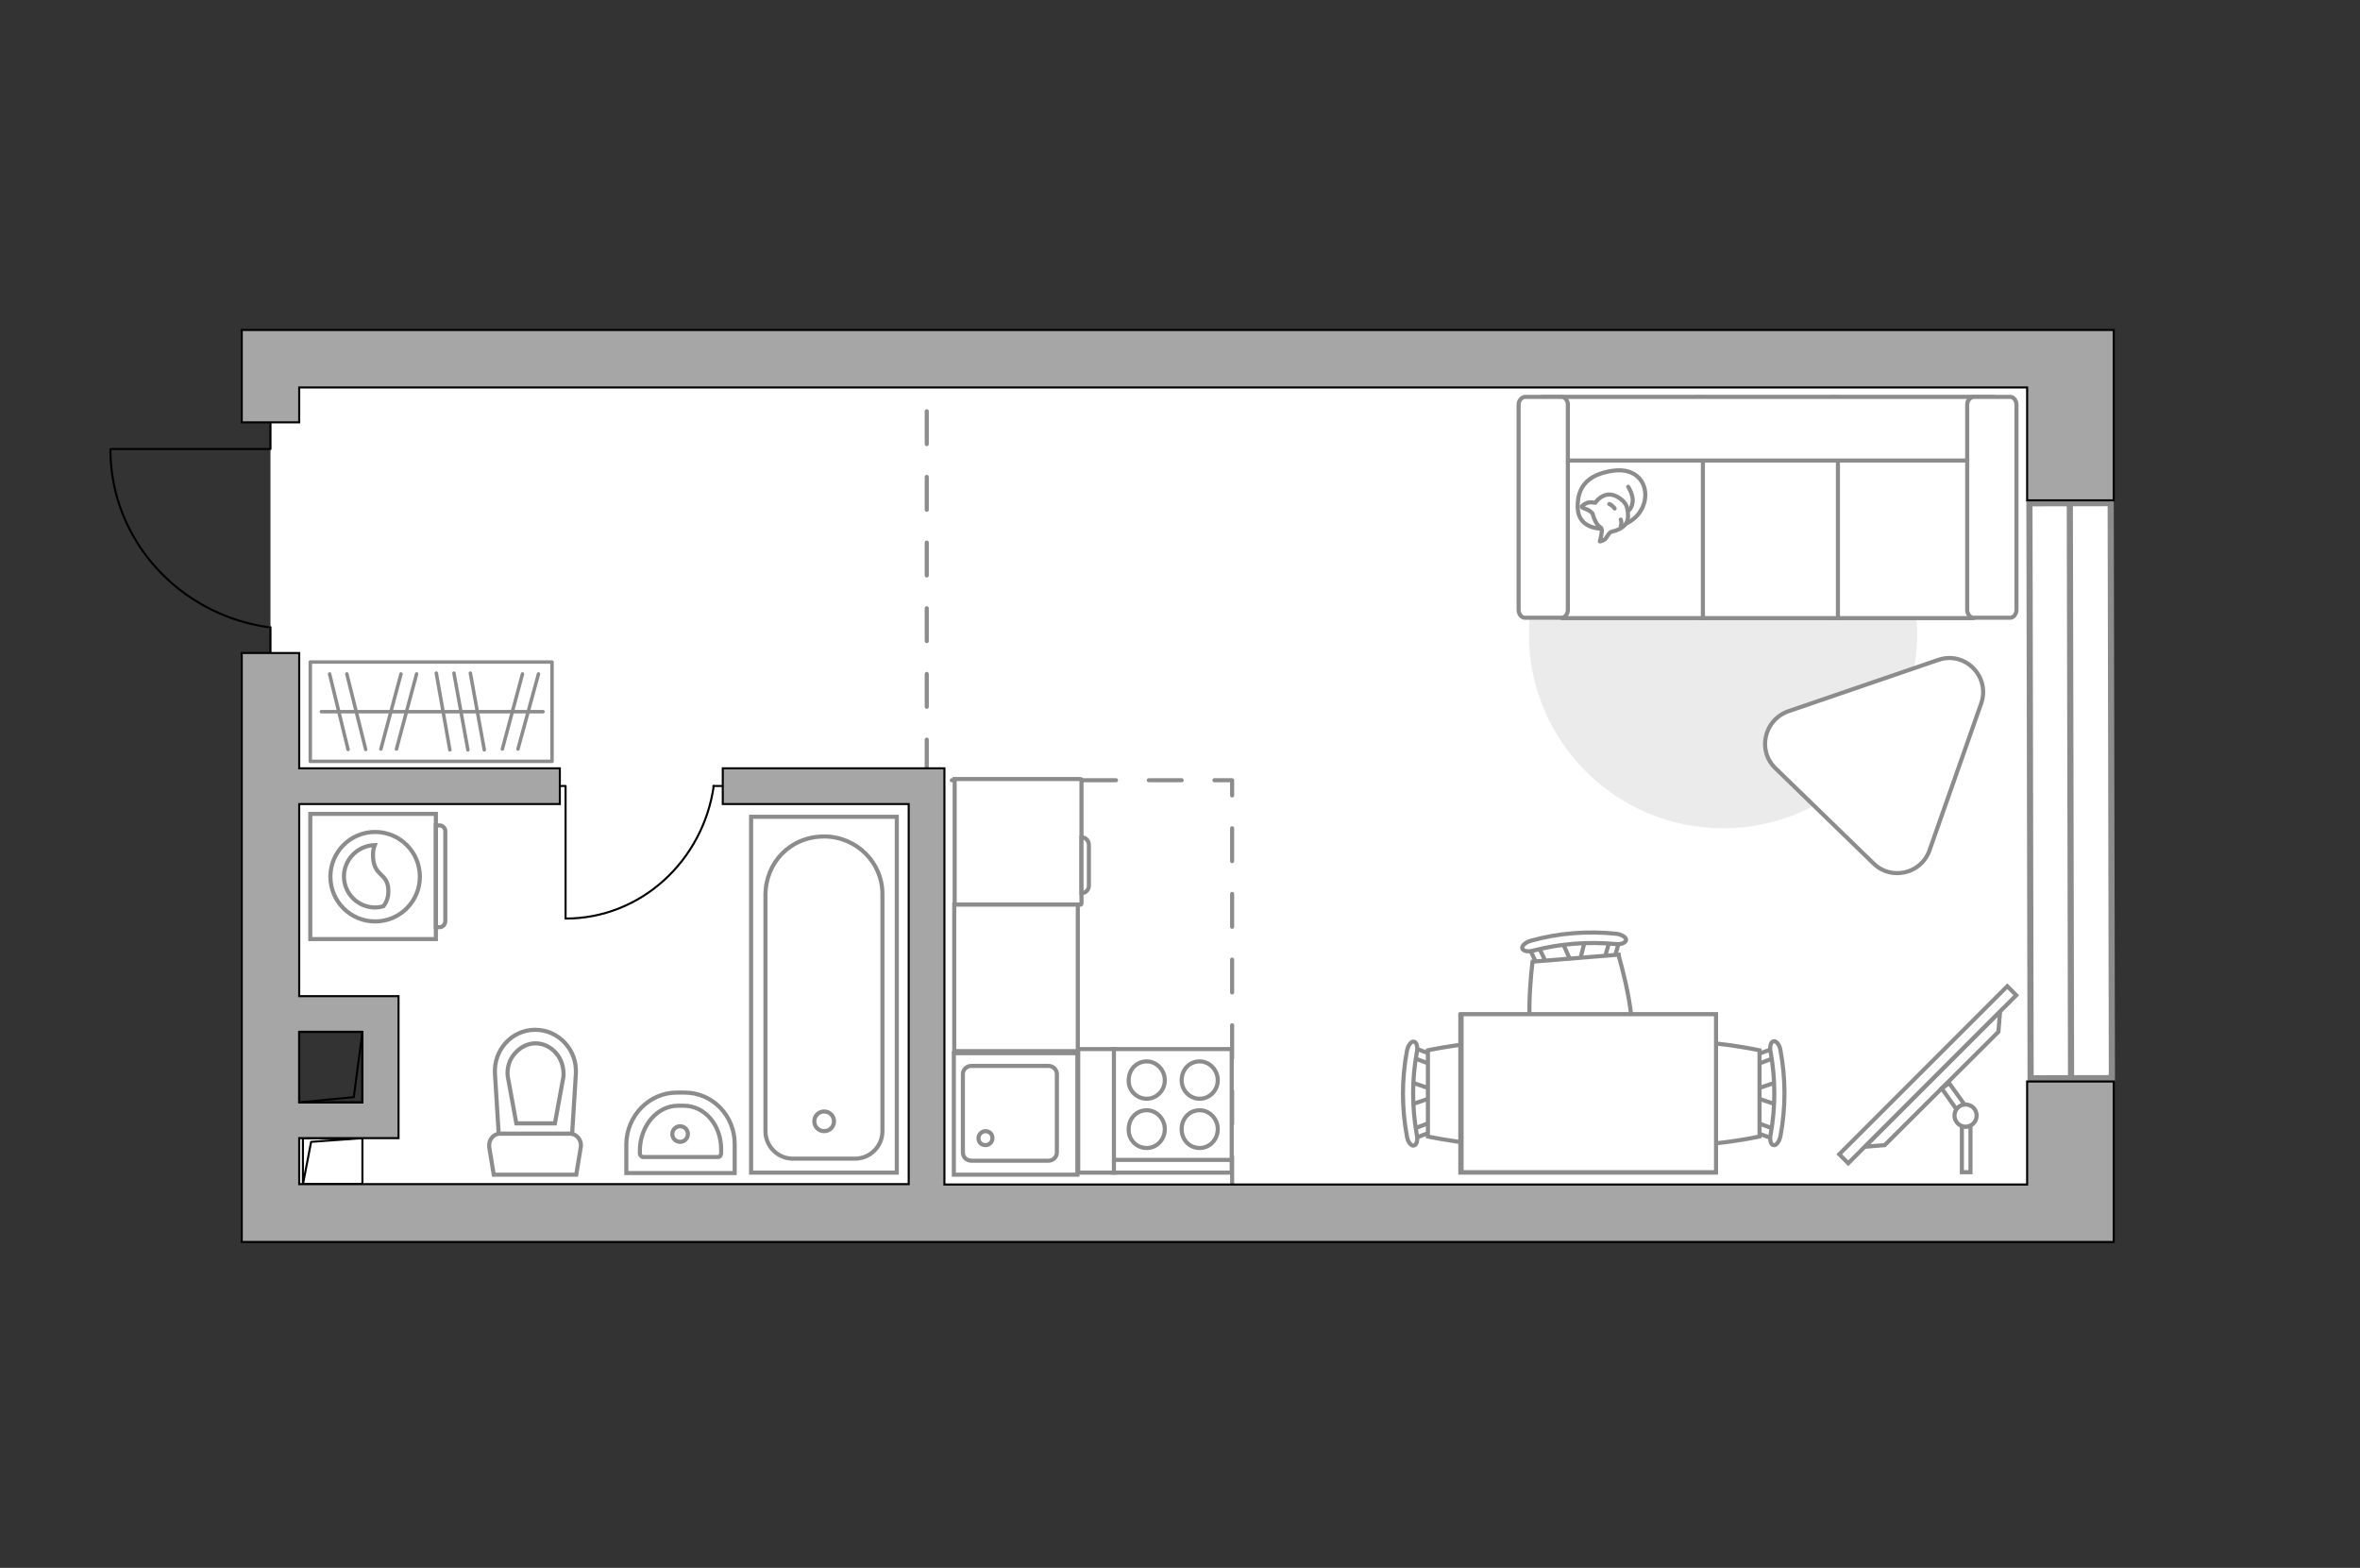 <?xml version="1.0" encoding="utf-8"?>
<!-- Generator: Adobe Illustrator 28.2.0, SVG Export Plug-In . SVG Version: 6.00 Build 0)  -->
<svg version="1.1" id="Слой_1" xmlns="http://www.w3.org/2000/svg" xmlns:xlink="http://www.w3.org/1999/xlink" x="0px" y="0px"
	 viewBox="0 0 575 382" style="enable-background:new 0 0 575 382;" xml:space="preserve">
<rect x="0" y="0" width="575" height="382" fill="#333333" stroke="none"/>
<style type="text/css">
	.st0{fill:#FFFFFF;}
	.st1{fill:#FFFFFF;stroke:#8C8C8C;stroke-width:1.5;stroke-linecap:round;stroke-miterlimit:10;}
	.st2{fill:none;stroke:#8C8C8C;stroke-width:1.5;stroke-linecap:round;stroke-miterlimit:10;}
	.st3{fill:none;stroke:#8C8C8C;stroke-linecap:round;stroke-linejoin:round;stroke-miterlimit:10;stroke-dasharray:8;}
	.st4{fill:none;stroke:#000000;stroke-width:0.5;stroke-linecap:round;stroke-linejoin:round;stroke-miterlimit:10;}
	.st5{fill:#A6A6A6;stroke:#000000;stroke-width:0.5;stroke-miterlimit:10;}
	.st6{fill:#FFFFFF;stroke:#8C8C8C;stroke-miterlimit:10;}
	.st7{fill:#FFFFFF;stroke:#8C8C8C;stroke-width:1;stroke-miterlimit:10;}
	.st8{fill:#EBEBEB;}
	.st9{fill:#FFFFFF;stroke:#8C8C8C;stroke-linecap:round;stroke-linejoin:round;stroke-miterlimit:10;}
	.st10{fill:none;stroke:#8C8C8C;stroke-linecap:round;stroke-linejoin:round;stroke-miterlimit:10;}
	.st11{fill-rule:evenodd;clip-rule:evenodd;fill:#FFFFFF;fill-opacity:0.1;stroke:#8C8C8C;stroke-miterlimit:10;}
	.st12{fill:none;stroke:#8C8C8C;stroke-width:0.847;stroke-linecap:round;stroke-linejoin:round;stroke-miterlimit:10;}
</style>
<g id="bg_1_">
	<polygon class="st0" points="503.9,87.4 503.9,294.8 65.9,294.8 65.9,272 91.4,272 91.4,247.1 65.9,247.1 65.9,158.8 65.9,102.9 
		65.9,87.4 	"/>
</g>
<g id="windows_1_">
	<g>
		
			<rect x="494.6" y="122.6" transform="matrix(1 -2.093545e-03 2.093545e-03 1 -0.402 1.057)" class="st1" width="19.8" height="140.1"/>
		<line class="st2" x1="504.3" y1="122.6" x2="504.6" y2="262.7"/>
	</g>
</g>
<g id="plan">
	<polyline class="st3" points="300.2,289.8 300.2,190.1 225.8,190.1 225.8,87.4 	"/>
	<g>
		<polyline class="st4" points="27,109.4 65.9,109.4 65.9,102.9 		"/>
		<line class="st4" x1="65.9" y1="158.8" x2="65.9" y2="152.8"/>
		<path class="st4" d="M65.3,152.8c-21.7-3.1-38.4-21.3-38.4-43.3"/>
	</g>
	<g>
		<rect x="73.8" y="277.3" class="st4" width="14.5" height="11.2"/>
		<polyline class="st4" points="88.3,277.3 75.8,278.2 73.8,288.6 		"/>
	</g>
	<g>
		<path class="st5" d="M493.9,288.6H230.1V187.2h-5.7h-3h-45.3v8.7h45.3v92.6H72.9v-11.2h24.2V276v-7.4v-17.2v-8.7h-8.7H72.9v-46.8
			h63.5v-8.7H72.9v-28.1h-14v129.5v9.3v4.7h435h8.8H515v-39.1h-21.1V288.6z M88.3,251.4v17.2H72.9v-17.2L88.3,251.4L88.3,251.4z"/>
		<polygon class="st5" points="72.9,80.4 58.9,80.4 58.9,94.4 58.9,102.9 72.9,102.9 72.9,94.4 493.9,94.4 493.9,121.9 515,121.9 
			515,94.4 515,88.2 515,80.4 		"/>
	</g>
	<g>
		<rect x="72.9" y="251.4" class="st4" width="15.4" height="17.2"/>
		<polyline class="st4" points="72.9,268.6 86.2,267.3 88.3,251.4 		"/>
	</g>
	<g>
		<path id="wc_00000084507927498889802770000010345630267732187796_" class="st6" d="M123.5,262.1"/>
		<g id="Group_26_00000154397377290317907810000001139546517581606022_">
			<path id="Vector_130_00000133523773092033432310000016340553806246473603_" class="st6" d="M121.9,276.2h16.9
				c1.7,0,3,1.6,2.7,3.3l-1.1,6.7h-20.1l-1.1-6.7C119,277.7,120.2,276.2,121.9,276.2z"/>
			<path id="Vector_131_00000006685461564088022550000016542284926518587273_" class="st6" d="M130.4,250.9c5.7,0,10.3,4.9,9.9,10.8
				l-0.9,14.5h-17.9l-0.9-14.5C120.2,255.8,124.7,250.9,130.4,250.9z"/>
			<path id="Vector_132_00000175322325117135139470000004318463621332841917_" class="st6" d="M135.2,273.7l2.1-11.5
				c0.1-2.1-0.5-4.1-1.8-5.6s-3.1-2.4-5-2.4s-3.7,0.9-5,2.4c-1.4,1.5-2,3.5-1.8,5.6l2.1,11.5H135.2z"/>
		</g>
	</g>
	<g>
		<path id="Vector_134_00000026861717847421745910000005983637573427380374_" class="st6" d="M164.9,266.2h1.9
			c6.8,0,12.2,5.6,12.2,12.5v7.1h-26.4v-7.1C152.7,271.8,158.2,266.2,164.9,266.2z"/>
		<path id="Vector_133_00000003784023365502653070000011801224839412133767_" class="st6" d="M165.2,269.4h1.4
			c5.1,0,9.1,4.7,9.1,10.6v1c0,0.5-0.3,0.9-0.8,0.9h-18.2c-0.4,0-0.8-0.4-0.8-0.9v-1C156.1,274.1,160.2,269.4,165.2,269.4z"/>
		<circle class="st6" cx="165.7" cy="276.3" r="1.9"/>
	</g>
	<g>
		<g>
			<path id="Vector_135_00000011007626228150836240000010720489396686047657_" class="st6" d="M183,199v86.7h35.5V199H183z"/>
			<path id="Vector_136_00000122687091047266235670000017378784127280305315_" class="st6" d="M200.8,203.8L200.8,203.8
				c-8.3,0-14.3,6.4-14.3,14.3v57.5c0,3.7,3,6.7,6.7,6.7h15.1c3.7,0,6.7-3,6.7-6.7V218C215.1,210.2,208.7,203.8,200.8,203.8z"/>
		</g>
		<circle class="st6" cx="200.8" cy="273.2" r="2.4"/>
	</g>
	<g>
		<g id="Group_27_00000099649495253952013640000011567595759749281705_">
			<path id="Vector_140_00000150795105740519475950000018384010671366503048_" class="st6" d="M262.5,286.2v-29.6h-30.1v29.6H262.5z
				"/>
		</g>
		<path id="Vector_141_00000064319351427849220330000012895163856974800319_" class="st6" d="M234.6,261.7v19.1c0,1.1,0.9,2,2.1,2
			h18.7c1.2,0,2.1-0.9,2.1-2v-19.1c0-1.1-0.9-2-2.1-2h-18.7C235.5,259.7,234.6,260.6,234.6,261.7z"/>
		<path id="Vector_139_00000103224313202168611140000004793180738662261166_" class="st6" d="M241.8,277.3c0,1-0.8,1.7-1.7,1.7
			c-1,0-1.7-0.7-1.7-1.7c0-0.9,0.8-1.7,1.7-1.7C241.1,275.6,241.8,276.3,241.8,277.3z"/>
	</g>
</g>
<g id="furniture_1_">
	<g>
		<path id="Vector_142_00000023248828755623509130000011125065418078483858_" class="st6" d="M300.1,255.6h-28.8v30.1h28.8V255.6z"
			/>
		<g id="Group_28_00000098903489262213194900000009326343545792259761_">
			<g id="Group_29_00000092451652705958827310000012777291765220156574_">
				<path id="Vector_143_00000170975305659061121330000007142378083780387252_" class="st6" d="M279.4,267.7c2.4,0,4.4-2,4.4-4.5
					s-2-4.6-4.4-4.6c-2.5,0-4.4,2-4.4,4.6C274.9,265.6,276.9,267.7,279.4,267.7z"/>
				<path id="Vector_144_00000125602854513637768240000008170741035234724268_" class="st6" d="M279.4,279.7c2.4,0,4.4-2,4.4-4.6
					c0-2.5-2-4.6-4.4-4.6c-2.5,0-4.4,2-4.4,4.6C274.9,277.7,276.9,279.7,279.4,279.7z"/>
			</g>
			<g id="Group_30_00000110449963886646812770000016898740595037161602_">
				<path id="Vector_145_00000002371782726718237930000005048158654706440086_" class="st6" d="M292.3,267.7c2.4,0,4.4-2,4.4-4.5
					s-2-4.6-4.4-4.6c-2.5,0-4.4,2-4.4,4.6C287.9,265.6,289.8,267.7,292.3,267.7z"/>
				<path id="Vector_146_00000012444655439283436730000007698936297241977752_" class="st6" d="M292.3,279.7c2.4,0,4.4-2,4.4-4.6
					c0-2.5-2-4.6-4.4-4.6c-2.5,0-4.4,2-4.4,4.6S289.8,279.7,292.3,279.7z"/>
			</g>
		</g>
		<path id="Vector_147_00000021084941262536510190000015602670864494361015_" class="st6" d="M271.4,282.6h28.4"/>
	</g>
	<g>
		<path id="Vector_8_00000137824192511107129970000001756525693800963735_" class="st6" d="M263.5,220.2V190c0-0.1-0.1-0.2-0.2-0.2
			h-30.7v30.6h30.7C263.4,220.4,263.5,220.3,263.5,220.2z"/>
		<path id="Vector_9_00000182528785021822535180000011423320354919790779_" class="st6" d="M263.5,204v13.6c1,0,1.8-0.8,1.8-1.8
			v-9.9C265.3,204.8,264.5,204,263.5,204z"/>
	</g>
	<rect x="262.7" y="255.6" class="st6" width="8.7" height="30.1"/>
	<rect x="232.5" y="220.4" class="st6" width="30.1" height="35.7"/>
	<g id="Group_34_00000158027298640947851880000005327834842329273764_">
		<path id="Vector_158_00000115496923515478703960000010731026030376887455_" class="st4" d="M137.8,223.7v-32.2h-1.4"/>
		<path id="Vector_159_00000183238269936500598870000005870440775441195173_" class="st4" d="M176,191.5h-2.2"/>
		<path id="Vector_160_00000095335090090362376070000006179911015619573124_" class="st4" d="M173.9,191.5
			c-2.6,18.2-17.7,32.3-36.1,32.3"/>
	</g>
	<g>
		
			<rect x="440.8" y="260.3" transform="matrix(0.707 -0.707 0.707 0.707 -47.552 408.838)" class="st7" width="57.9" height="3.1"/>
		<polygon class="st6" points="486.9,251.4 459.2,279 454.4,279.4 487.3,246.5 		"/>
		<g>
			<path class="st6" d="M478.9,274.5c0.4,0,0.8-0.1,1.2-0.3v11.4H478v-11.3C478.3,274.5,478.6,274.5,478.9,274.5z"/>
			<path class="st6" d="M478.7,269.2c-0.8,0.1-1.5,0.5-2,1.1l-3.6-5.1l1.8-1.3L478.7,269.2z"/>
		</g>
		<circle class="st6" cx="478.9" cy="271.8" r="2.7"/>
	</g>
	<g>
		<g id="Group_2_00000135677492605151252910000001245586133430399158_">
			<g id="Group_3_00000070826308259382817290000007528597221065658780_">
				<path id="Vector_10_00000010296019918458107650000018214979046577282697_" class="st6" d="M433,269.2l-5.9-2v-1.6l5.9-2V269.2z"
					/>
			</g>
			<g id="Group_4_00000155842683619157155430000018281016172582409653_">
				<path id="Vector_11_00000072976673305015029450000007408455132911869834_" class="st6" d="M427.3,258.1c0-0.5,0.3-1,0.6-1.1
					l4.8-1.8c0.5-0.2,0.9,0.2,1,0.8s-0.2,1.3-0.5,1.4l-4.8,1.8c-0.5,0.2-0.9-0.2-1-0.8C427.3,258.3,427.3,258.2,427.3,258.1z"/>
			</g>
			<g id="Group_5_00000003092239047992503330000002599714649382903721_">
				<path id="Vector_12_00000068647115019827532790000014285759547426660748_" class="st6" d="M427.3,274.7c0-0.1,0-0.2,0-0.3
					c0.1-0.6,0.5-1,1-0.8l4.8,1.8c0.5,0.2,0.7,0.8,0.5,1.5c-0.1,0.6-0.5,1-1,0.8l-4.8-1.8C427.6,275.7,427.3,275.3,427.3,274.7z"/>
			</g>
			<path id="Vector_13_00000145756829509699781070000009037366847141304490_" class="st6" d="M404.1,276.9c-3.7-3.7-3.7-17.3,0-21
				c4.4-4.4,24.6,0,24.6,0v21C428.7,276.9,408.5,281.3,404.1,276.9z"/>
			<path id="Vector_14_00000071523447921237083700000003269693368803678365_" class="st6" d="M431.4,276.4c1.2-6.6,1.2-13.4,0-20.1
				c-0.3-1.4,0.1-2.5,0.7-2.6c0.6-0.2,1.5,0.8,1.7,2.2c1.3,6.9,1.3,14,0,20.9c-0.3,1.4-1.1,2.4-1.7,2.2
				C431.5,279,431.1,277.7,431.4,276.4z"/>
		</g>
		<g id="Group_2_00000088102154998954401630000012943046243092948397_">
			<g id="Group_3_00000113324293937792318780000016429305660072771004_">
				<path id="Vector_10_00000085216612840268375370000013658378471322764476_" class="st6" d="M343.6,263.6l5.9,2v1.6l-5.9,2V263.6z
					"/>
			</g>
			<g id="Group_4_00000092451799351342788870000014893868464339006388_">
				<path id="Vector_11_00000128447261460161869250000001836217151011426990_" class="st6" d="M349.3,274.7c0,0.5-0.3,1-0.6,1.1
					l-4.8,1.8c-0.5,0.2-0.9-0.2-1-0.8c-0.1-0.6,0.2-1.3,0.5-1.4l4.8-1.8c0.5-0.2,0.9,0.2,1,0.8C349.3,274.5,349.3,274.6,349.3,274.7
					z"/>
			</g>
			<g id="Group_5_00000101809168411510251700000017862949028587525021_">
				<path id="Vector_12_00000145777537281642301310000007388349070220518282_" class="st6" d="M349.3,258.1c0,0.1,0,0.2,0,0.3
					c-0.1,0.6-0.5,1-1,0.8l-4.8-1.8c-0.5-0.2-0.7-0.8-0.5-1.5c0.1-0.6,0.5-1,1-0.8l4.8,1.8C349,257.1,349.3,257.5,349.3,258.1z"/>
			</g>
			<path id="Vector_13_00000074402780513432668000000016676425964780175288_" class="st6" d="M372.5,255.9c3.7,3.7,3.7,17.3,0,21
				c-4.4,4.4-24.6,0-24.6,0v-21C347.9,255.9,368.1,251.5,372.5,255.9z"/>
			<path id="Vector_14_00000055696016845324653490000016326951906843291530_" class="st6" d="M345.2,256.4c-1.2,6.6-1.2,13.4,0,20.1
				c0.3,1.4-0.1,2.5-0.7,2.6c-0.6,0.2-1.5-0.8-1.7-2.2c-1.3-6.9-1.3-14,0-20.9c0.3-1.4,1.1-2.4,1.7-2.2
				C345.1,253.8,345.5,255.1,345.2,256.4z"/>
		</g>
		<g id="Group_2_00000183216302985105344810000005709001786639903932_">
			<g id="Group_3_00000000939643451089893320000015461116013277422498_">
				<path id="Vector_10_00000104706854933341456260000003532665970029151908_" class="st6" d="M386.2,229l-1.5,6l-1.6,0.1l-2.5-5.7
					L386.2,229z"/>
			</g>
			<g id="Group_4_00000102535037604399128840000003208604072810310042_">
				<path id="Vector_11_00000110436947641822927550000000374405450140023468_" class="st6" d="M375.6,235.6c-0.5,0-1-0.2-1.1-0.6
					l-2.2-4.6c-0.2-0.5,0.1-0.9,0.7-1.1c0.6-0.2,1.3,0.1,1.4,0.4l2.2,4.6c0.2,0.5-0.1,0.9-0.7,1.1
					C375.8,235.6,375.7,235.6,375.6,235.6z"/>
			</g>
			<g id="Group_5_00000142139463454757647140000000545941916262707641_">
				<path id="Vector_12_00000147209181252437953370000000312470453817637562_" class="st6" d="M392.2,234.2c-0.1,0-0.2,0-0.3,0
					c-0.7-0.1-1-0.4-0.9-0.9l1.4-4.9c0.1-0.5,0.8-0.8,1.4-0.6c0.7,0.1,1,0.4,0.9,0.9l-1.4,4.9C393.2,233.8,392.7,234.2,392.2,234.2z
					"/>
			</g>
			<path id="Vector_13_00000145032898793205758930000007649328368866317753_" class="st6" d="M396.3,257.1c-3.4,4-16.9,5.1-20.9,1.7
				c-4.7-4-2-24.5-2-24.5l20.9-1.7C394.3,232.6,400.3,252.4,396.3,257.1z"/>
			<path id="Vector_14_00000033357810760212713870000010983516268626448299_" class="st6" d="M393.6,230c-6.7-0.6-13.5-0.1-20,1.6
				c-1.3,0.4-2.5,0.1-2.7-0.5s0.7-1.5,2.1-1.9c6.8-1.9,13.8-2.4,20.8-1.7c1.4,0.2,2.4,0.9,2.4,1.5
				C396.1,229.7,394.9,230.2,393.6,230z"/>
		</g>
		<g>
			<path id="Vector_35_00000132046741390728461200000015451268546928787851_" class="st6" d="M355.8,285.7v-38.5H418v31.1v7.4H355.8
				z"/>
			<path class="st6" d="M356.1,247.1v38.5h62v-38.5H356.1z"/>
		</g>
	</g>
	<path id="Vector_00000169524889732731023020000016965399497223708309_" class="st8" d="M467.1,154.5c0-26.1-21.2-47.3-47.3-47.3
		c-26.1,0-47.3,21.2-47.3,47.3s21.2,47.3,47.3,47.3S467.1,180.7,467.1,154.5z"/>
	<g>
		<path id="Vector_54_00000104680864718497560650000014207842418717015194_" class="st6" d="M480.6,96.8h-34.1v53.8h34.1V96.8z"/>
		<path id="Vector_55_00000005261170658100322350000014450926892508609707_" class="st6" d="M447.8,96.8h-34.1v53.8h34.1V96.8z"/>
		<path id="Vector_56_00000120519602284908286460000017862094352801036177_" class="st6" d="M414.9,96.8h-34.1v53.8h34.1V96.8z"/>
		<path id="Vector_57_00000161629931026768015490000002817006037414544564_" class="st6" d="M482.3,112.2l3.2-15.5H376v15.5H482.3z"
			/>
		<path id="Vector_58_00000024688519954370243590000013590974611920382619_" class="st6" d="M479.3,98.6v50c0,1,0.7,1.9,1.5,1.9h9
			c0.8,0,1.5-0.9,1.5-1.9v-50c0-1-0.7-1.9-1.5-1.9h-9C480,96.8,479.3,97.6,479.3,98.6z"/>
		<path id="Vector_59_00000124859824865099132160000012165135346131355311_" class="st6" d="M370,98.6v50c0,1,0.7,1.9,1.5,1.9h9
			c0.8,0,1.5-0.9,1.5-1.9v-50c0-1-0.7-1.9-1.5-1.9h-9C370.7,96.8,370,97.6,370,98.6z"/>
		<g>
			<path class="st9" d="M390.3,128.8c0,0-5.7,0.2-5.9-5s2.5-8.2,8.5-9.1s8.7,3.3,7.8,7.4C399.8,126.1,396,128.8,390.3,128.8z"/>
			<path class="st9" d="M388,125.1c0,0-0.6-0.8-1.7-1.1c-1.1-0.4-0.9-0.6-0.9-0.6s1-1.2,2.5-1c0.8,0.1,0.8,0.1,0.8,0.1s1-1.7,3-2
				c2-0.2,4.1,1.5,4.6,2.8c0.4,1.3,0.6,3.2-0.1,4.2c-0.7,1.1-2.3,1.8-3.4,2c-1,0.2-1.2,1.7-2.1,2.1c-0.9,0.4-0.9,0.3-0.9,0.3
				s0.7-2.6,0.4-3.1C390.1,128.3,389,128.6,388,125.1z"/>
			<path class="st9" d="M393.4,123.9c0,0-0.4-0.7-1.3-1.1"/>
			<path class="st9" d="M394.9,126.6c0,0,0.3,0.8,0,1.5"/>
			<path class="st10" d="M396.7,124.4c0,0,0.9-0.3,1.1-2.3c0.1-1.7-1.1-3.5-1.1-3.5"/>
		</g>
	</g>
	<path class="st6" d="M432.6,187.2l23.9,23.2c4.3,4.2,11.6,2.5,13.6-3.2l12.6-35.8c2.3-6.6-4-12.9-10.5-10.6l-36.5,12.5
		C429.8,175.4,428.1,182.9,432.6,187.2z"/>
	<g>
		<path class="st6" d="M106.2,228.8v-30.5H75.6v30.5H106.2z"/>
		<path class="st11" d="M108.5,224.4v-21.9c0-0.8-0.7-1.4-1.4-1.4h-0.9v24.8h0.9C107.9,225.9,108.5,225.2,108.5,224.4z"/>
	</g>
	<circle class="st6" cx="91.4" cy="213.6" r="10.9"/>
	<path class="st6" d="M94.6,216.5c-0.3-3.8-3.4-3-3.7-7.5c-0.1-1.4,0.1-2.4,0.4-3.1c-4.1,0.1-7.5,3.5-7.5,7.6c0,4.2,3.4,7.6,7.6,7.6
		c0.7,0,1.3-0.1,2-0.3C94.1,220,94.8,218.4,94.6,216.5z"/>
	<rect x="75.6" y="161.3" class="st12" width="58.9" height="24.2"/>
	<line class="st12" x1="106.3" y1="164" x2="109.6" y2="182.7"/>
	<line class="st12" x1="110.6" y1="164" x2="114" y2="182.7"/>
	<line class="st12" x1="114.6" y1="164" x2="118" y2="182.7"/>
	<line class="st12" x1="97.7" y1="164.2" x2="92.8" y2="182.5"/>
	<line class="st12" x1="101.5" y1="164.2" x2="96.6" y2="182.5"/>
	<line class="st12" x1="127.3" y1="164.2" x2="122.4" y2="182.5"/>
	<line class="st12" x1="131.2" y1="164.2" x2="126.2" y2="182.5"/>
	<line class="st12" x1="84.5" y1="164.2" x2="89.1" y2="182.6"/>
	<line class="st12" x1="80.3" y1="164.2" x2="84.8" y2="182.6"/>
	<line class="st12" x1="78.3" y1="173.4" x2="132.3" y2="173.4"/>
</g>
<g id="points">
	<path id="hallway" class="st5" d="M152.7,139.3"/>
	<path id="wc_x5F_bedroom" class="st5" d="M146.9,234.2"/>
	<path id="kitchen" class="st5" d="M271.4,238.2"/>
	<path id="bedroom" class="st5" d="M372.6,188.6"/>
</g>
</svg>
